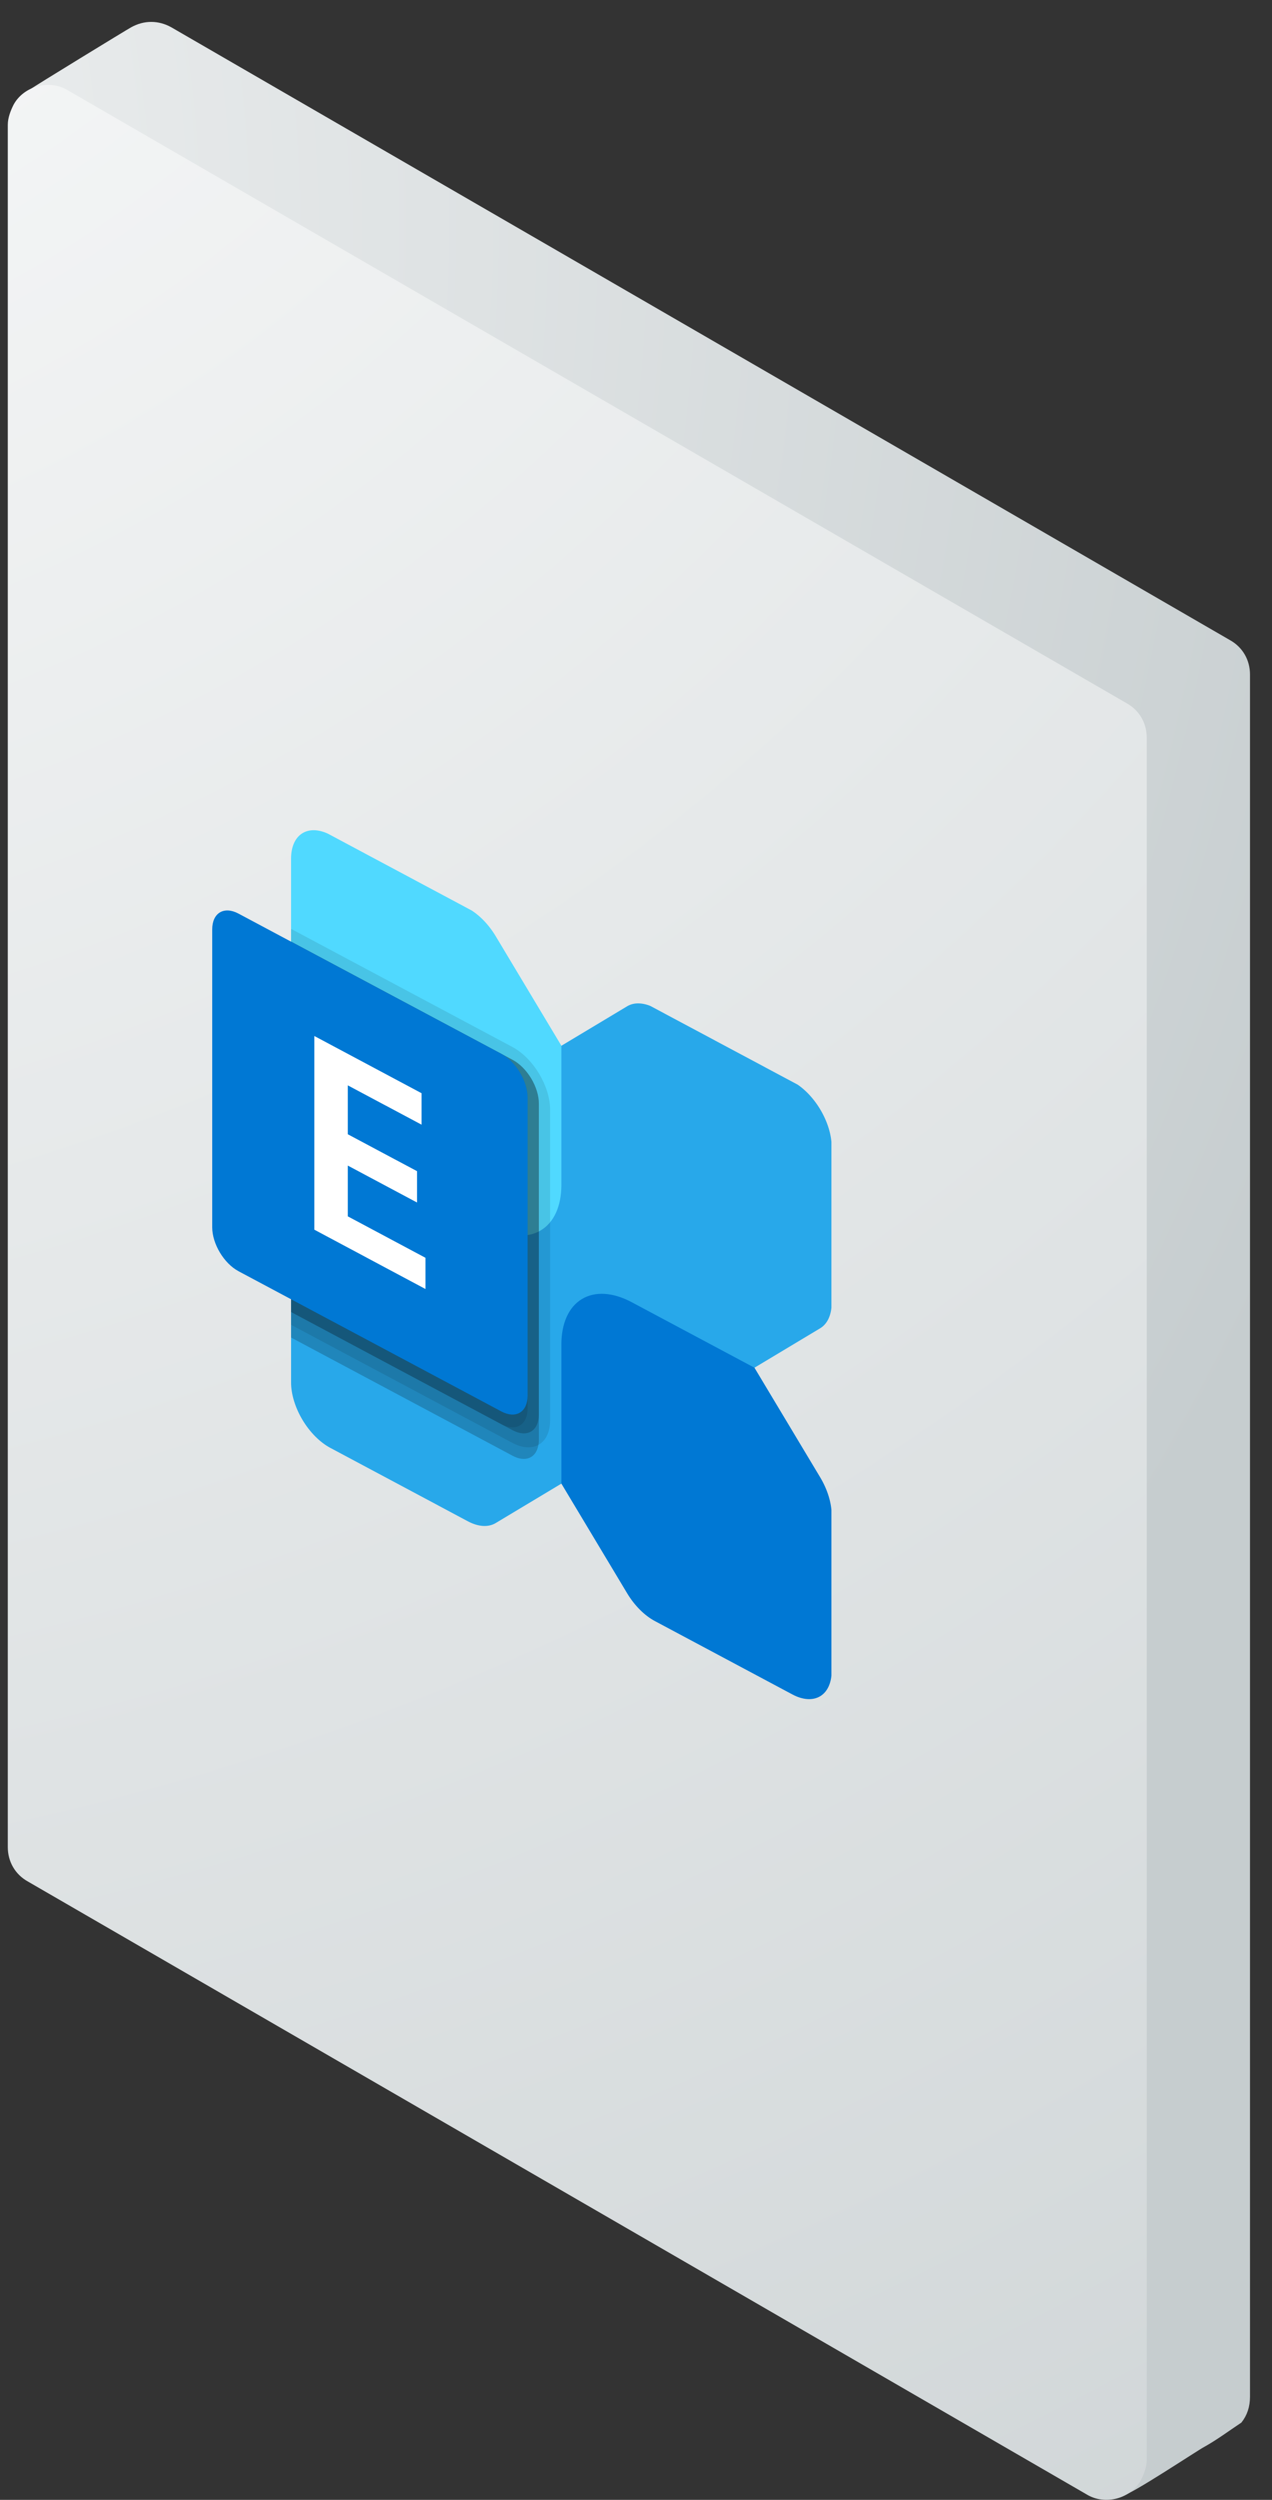 <?xml version="1.0" encoding="UTF-8"?> <svg xmlns="http://www.w3.org/2000/svg" width="56" height="110" viewBox="0 0 56 110" fill="none"><rect x="0" y="0" width="56" height="110" fill="#333333" stroke="none"/><path d="M7.542 1.201C6.974 0.885 6.342 0.885 5.774 1.201C5.648 1.264 1.416 3.853 1.353 3.916C0.974 4.232 1.669 5.369 1.669 5.874L4.89 78.497C4.89 79.129 5.206 79.697 5.774 80.013L48.085 107.294C48.337 107.42 49.095 109.82 49.411 109.82C49.727 109.82 52.758 107.799 53.011 107.673C53.579 107.357 54.084 106.978 54.653 106.599C54.905 106.283 55.031 105.905 55.031 105.462V29.682C55.031 29.05 54.716 28.482 54.147 28.166" fill="url(#paint0_radial_91_2353)"></path><path d="M2.996 3.979C2.175 3.474 1.038 3.79 0.596 4.611C0.47 4.863 0.343 5.179 0.343 5.495V81.276C0.343 81.907 0.659 82.476 1.227 82.791L47.833 109.757C48.654 110.262 49.79 109.946 50.232 109.125C50.359 108.873 50.485 108.557 50.485 108.241V32.46C50.485 31.829 50.169 31.261 49.601 30.945L2.996 3.979Z" fill="url(#paint1_radial_91_2353)"></path><g clip-path="url(#clip0_91_2353)"><path d="M34.885 47.586L28.832 44.358C28.605 44.236 28.38 44.167 28.17 44.154C27.96 44.14 27.769 44.183 27.608 44.28L13.321 52.852C13.161 52.948 13.033 53.096 12.946 53.288C12.859 53.479 12.814 53.711 12.815 53.968V60.828C12.814 61.086 12.859 61.365 12.946 61.649C13.033 61.933 13.161 62.218 13.321 62.485C13.482 62.753 13.673 62.999 13.883 63.21C14.093 63.42 14.318 63.591 14.545 63.712L20.598 66.941C20.825 67.062 21.05 67.131 21.26 67.145C21.47 67.158 21.661 67.115 21.822 67.019L36.109 58.447C36.433 58.252 36.615 57.85 36.615 57.33V50.47C36.615 50.213 36.571 49.934 36.484 49.649C36.397 49.365 36.269 49.081 36.109 48.813C35.948 48.545 35.757 48.299 35.547 48.088C35.337 47.878 35.112 47.707 34.885 47.586Z" fill="#28A8EA"></path><path d="M34.885 74.56L28.832 71.332C28.373 71.087 27.933 70.646 27.608 70.105L24.715 65.283V59.156C24.715 58.226 25.041 57.508 25.621 57.16C26.201 56.811 26.988 56.862 27.809 57.299L33.215 60.183L36.108 65.005C36.433 65.546 36.615 66.142 36.615 66.662V73.522C36.615 74.042 36.433 74.444 36.108 74.639C35.784 74.833 35.344 74.805 34.885 74.56Z" fill="#0078D4"></path><path d="M14.545 36.738L20.598 39.966C21.057 40.211 21.497 40.652 21.822 41.193L24.715 46.015V52.142C24.715 53.072 24.389 53.791 23.809 54.139C23.229 54.487 22.442 54.437 21.621 53.999L16.215 51.116L13.321 46.294C12.997 45.753 12.815 45.157 12.815 44.636V37.776C12.815 37.256 12.997 36.854 13.321 36.66C13.646 36.465 14.086 36.493 14.545 36.738Z" fill="#50D9FF"></path><path opacity="0.2" d="M23.723 48.562V63.364C23.724 63.44 23.718 63.512 23.703 63.578C23.658 63.858 23.519 64.06 23.311 64.148C23.103 64.236 22.84 64.204 22.568 64.058L12.815 58.856V41.435L22.568 46.636C22.72 46.717 22.87 46.831 23.01 46.971C23.151 47.112 23.278 47.276 23.386 47.455C23.493 47.634 23.578 47.824 23.636 48.014C23.694 48.204 23.724 48.39 23.723 48.562Z" fill="black"></path><path opacity="0.1" d="M24.219 48.827V62.505C24.215 62.998 24.04 63.377 23.731 63.563C23.422 63.748 23.005 63.724 22.568 63.496L12.815 58.294V40.873L22.568 46.075C23.005 46.31 23.424 46.731 23.734 47.246C24.043 47.762 24.218 48.33 24.219 48.827Z" fill="black"></path><path opacity="0.2" d="M23.723 48.562V62.24C23.724 62.413 23.694 62.567 23.636 62.695C23.578 62.823 23.493 62.922 23.386 62.987C23.278 63.051 23.151 63.08 23.01 63.071C22.87 63.061 22.72 63.015 22.568 62.934L12.815 57.732V41.435L22.568 46.636C22.72 46.717 22.87 46.831 23.01 46.971C23.151 47.112 23.278 47.276 23.386 47.455C23.493 47.634 23.578 47.824 23.636 48.014C23.694 48.204 23.724 48.39 23.723 48.562Z" fill="black"></path><path opacity="0.1" d="M23.227 48.298V61.976C23.228 62.148 23.198 62.303 23.14 62.431C23.082 62.559 22.997 62.658 22.89 62.722C22.782 62.787 22.655 62.815 22.515 62.806C22.374 62.797 22.224 62.75 22.072 62.669L12.815 57.732V41.435L22.072 46.372C22.224 46.453 22.374 46.566 22.515 46.707C22.655 46.847 22.782 47.012 22.89 47.191C22.997 47.37 23.082 47.56 23.14 47.749C23.198 47.939 23.228 48.126 23.227 48.298Z" fill="black"></path><path d="M22.07 46.371L10.5 40.201C9.861 39.86 9.343 40.171 9.343 40.895V54.007C9.343 54.732 9.861 55.595 10.5 55.936L22.07 62.106C22.709 62.447 23.227 62.136 23.227 61.412V48.3C23.227 47.575 22.709 46.712 22.07 46.371Z" fill="#0078D4"></path><path d="M18.559 49.489L15.312 47.758V49.91L18.36 51.535V52.914L15.312 51.288V53.523L18.732 55.347V56.72L13.839 54.11V45.587L18.559 48.104L18.559 49.489Z" fill="white"></path></g><defs><radialGradient id="paint0_radial_91_2353" cx="0" cy="0" r="1" gradientUnits="userSpaceOnUse" gradientTransform="translate(-42.094 10.225) scale(132.484 132.484)"><stop stop-color="white"></stop><stop offset="0.82" stop-color="#C6CDCF"></stop></radialGradient><radialGradient id="paint1_radial_91_2353" cx="0" cy="0" r="1" gradientUnits="userSpaceOnUse" gradientTransform="translate(-21.014 -26.485) scale(230.696 230.696)"><stop stop-color="white"></stop><stop offset="0.82" stop-color="#C6CDCF"></stop></radialGradient><clipPath id="clip0_91_2353"><rect width="30.908" height="26.974" fill="white" transform="matrix(0.882 0.471 0 1 9.343 33.964)"></rect></clipPath></defs></svg> 
